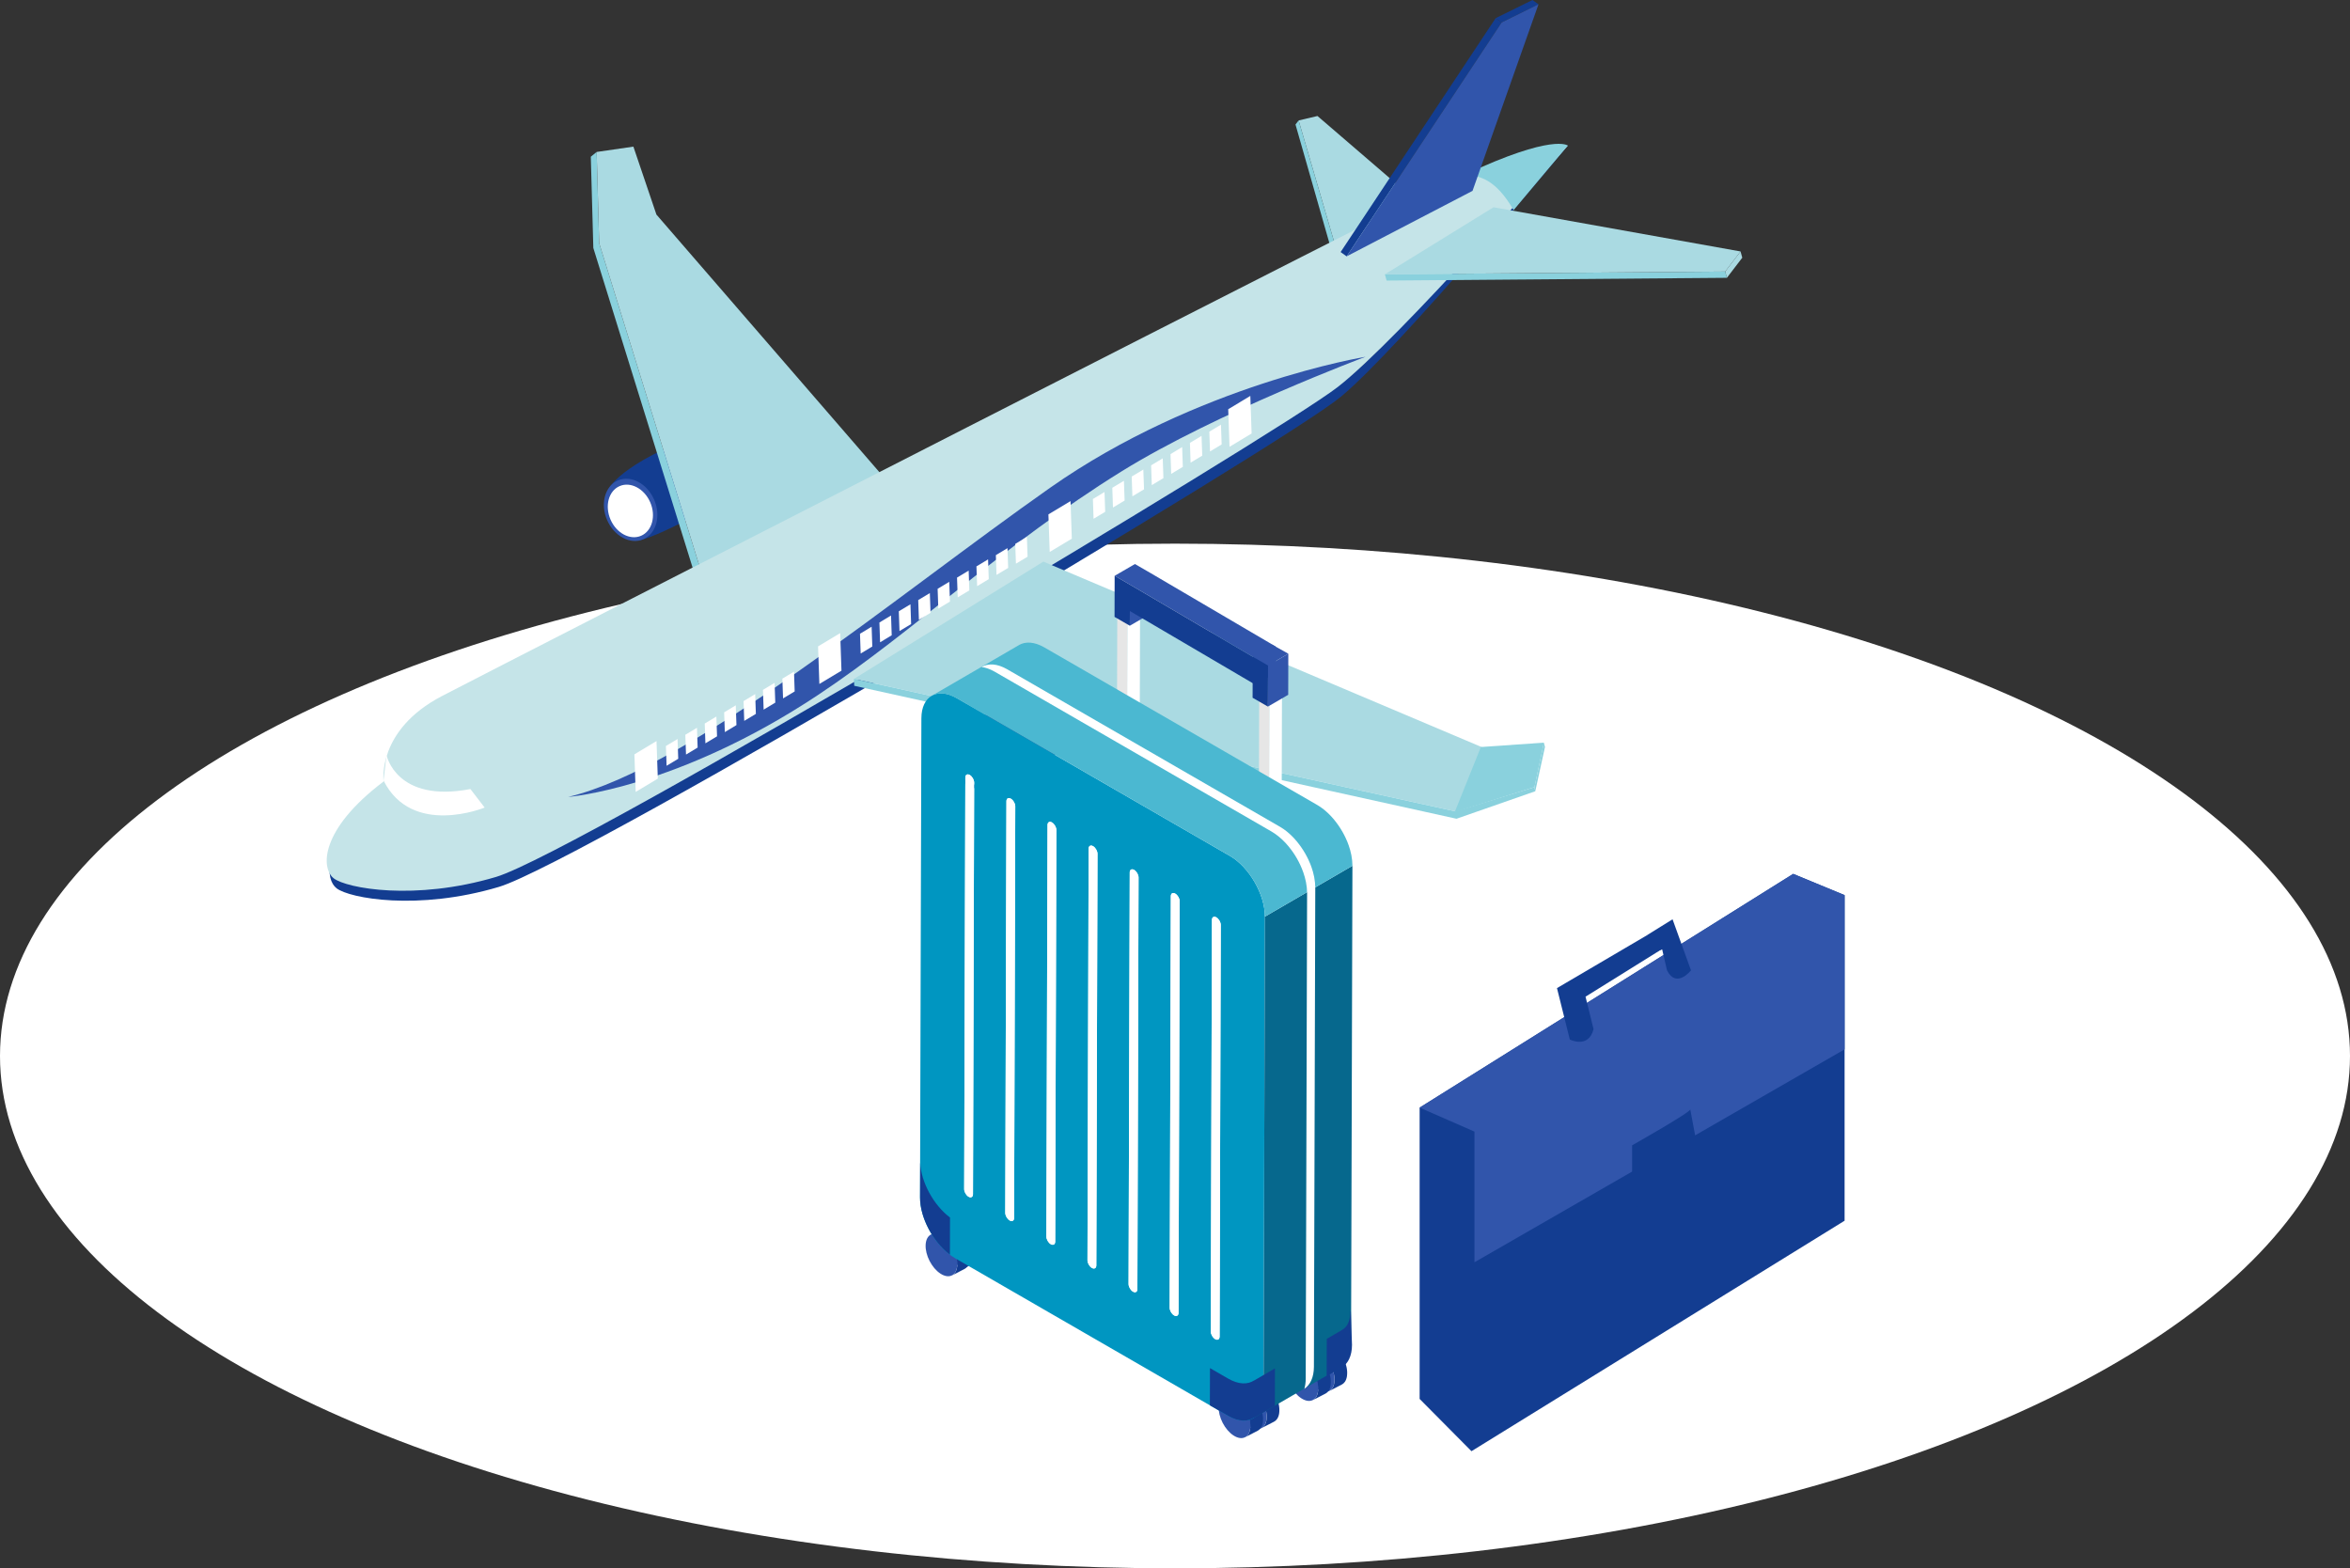 <?xml version="1.0" encoding="UTF-8"?> <svg xmlns="http://www.w3.org/2000/svg" id="_レイヤー_2" viewBox="0 0 1500 1001"><rect x="0" y="0" width="1500" height="1001" fill="#333333" stroke="none"/><defs><style>.cls-1{fill:#634518;}.cls-1,.cls-2,.cls-3,.cls-4,.cls-5,.cls-6,.cls-7,.cls-8,.cls-9,.cls-10,.cls-11,.cls-12,.cls-13{stroke-width:0px;}.cls-2{fill:#e6e6e6;}.cls-14{isolation:isolate;}.cls-3{fill:#aadae2;}.cls-4{fill:none;}.cls-5{fill:#4bb8d1;}.cls-6{fill:#fff;}.cls-7{fill:#c5e4e8;}.cls-8{fill:#8ad1dd;}.cls-9{fill:#06688d;}.cls-10{fill:#3155ab;}.cls-11{fill:#d1d1d1;}.cls-12{fill:#0096c1;}.cls-13{fill:#133d91;}</style></defs><g id="_レイヤー_2-2"><rect class="cls-4" width="1500" height="1001"></rect><ellipse class="cls-6" cx="750" cy="674" rx="750" ry="327"></ellipse><path class="cls-13" d="m388.45,312.22s6.8-16.32,59.52-35.41l45.45,23.64s-69.33,42.65-86.48,44.5l-18.5-32.73Z"></path><ellipse class="cls-10" cx="402.52" cy="325.44" rx="16.36" ry="20.45" transform="translate(-96.14 186.61) rotate(-23.4)"></ellipse><ellipse class="cls-6" cx="402.36" cy="326.12" rx="13.82" ry="17.27" transform="translate(-96.42 186.61) rotate(-23.4)"></ellipse><g class="cls-14"><polygon class="cls-8" points="382.45 155.23 380.84 96.99 377.11 100.03 378.72 158.27 443.82 367.88 447.56 364.83 382.45 155.23"></polygon><polygon class="cls-1" points="562.36 302.57 558.63 305.62 443.82 367.88 447.56 364.83 562.36 302.57"></polygon><polygon class="cls-3" points="404.29 93.59 418.99 136.95 562.36 302.57 447.56 364.83 382.45 155.23 380.84 96.99 404.29 93.59"></polygon></g><polygon class="cls-3" points="909.86 133.31 840.94 74.04 828.9 76.88 853.38 160.51 909.86 133.31"></polygon><polygon class="cls-8" points="828.9 76.88 826.91 79.47 850.54 162.14 853.38 160.51 828.9 76.88"></polygon><path class="cls-13" d="m856.64,244.26c-42.31,32.55-485.43,297.26-537.25,312.71-51.82,15.45-95.45,7.27-103.63.91-2.3-1.79-4.02-5-4.41-9.39-2.38,9.11-.17,15.63,3.5,18.48,8.18,6.36,51.82,14.54,103.63-.91,51.82-15.45,499.56-281.63,537.25-312.71,37.69-31.09,144.99-160.45,144.99-160.45l-10.91,2.73s-90.87,116.08-133.18,148.63Z"></path><path class="cls-7" d="m244.84,498.8s-4.55-32.73,37.27-54.54c41.82-21.82,633.57-324.26,653.12-332.89,19.54-8.64,65.49-18.46,65.49-18.46,0,0-107.23,123.35-146.81,154.08-39.58,30.73-485.43,297.26-537.25,312.71-51.82,15.45-95.45,7.27-103.63.91-8.18-6.36-9.09-30.91,31.82-61.82Z"></path><path class="cls-8" d="m966.14,134.09l34.58-41.18s-9.13-7.9-65.49,18.46c8.73,1.04,18.95,2.13,30.91,22.73Z"></path><g class="cls-14"><polygon class="cls-3" points="1110.99 160.49 1112.09 164.48 1102.27 177.32 1101.17 173.32 1110.99 160.49"></polygon><polygon class="cls-8" points="1101.17 173.32 1102.27 177.32 885.07 179.08 883.97 175.08 1101.17 173.32"></polygon><polygon class="cls-3" points="953.33 132.28 1110.99 160.49 1101.17 173.32 883.97 175.08 953.33 132.28"></polygon></g><g class="cls-14"><polygon class="cls-13" points="958.52 14.33 954.68 11.58 978.18 0 982.01 2.75 958.52 14.33"></polygon><polygon class="cls-13" points="859.55 163.63 855.72 160.88 954.68 11.58 958.52 14.33 859.55 163.63"></polygon><polygon class="cls-10" points="958.52 14.33 982.01 2.75 939.91 121.82 859.55 163.63 958.52 14.33"></polygon></g><path class="cls-13" d="m608.45,470.4s6.8-16.32,59.52-35.41l45.45,23.64s-69.33,42.65-86.48,44.5l-18.5-32.73Z"></path><ellipse class="cls-10" cx="622.52" cy="483.62" rx="16.36" ry="20.45" transform="translate(-140.86 286.99) rotate(-23.4)"></ellipse><path class="cls-6" d="m635.03,478.81c3.79,8.75,1.18,18.31-5.82,21.34-7,3.03-15.75-1.61-19.54-10.36-3.79-8.75-1.18-18.31,5.82-21.34,7-3.03,15.75,1.61,19.54,10.36Z"></path><polygon class="cls-3" points="665.98 358.46 946.63 477.2 932.85 518.73 545.06 433.33 665.98 358.46"></polygon><polygon class="cls-8" points="985.48 474 979.44 502.4 928.55 518.34 945.23 476.8 985.48 474"></polygon><polygon class="cls-8" points="986.14 476.8 985.48 474 979.44 502.4 979.96 505.03 986.14 476.8"></polygon><polygon class="cls-8" points="545.06 433.33 545.25 437.71 929.68 522.58 979.96 505.03 979.44 502.4 929.02 517.89 545.06 433.33"></polygon><path class="cls-6" d="m246.72,482.02s6.26,30.69,53.54,21.6l9.09,11.82s-46.36,19.09-64.54-17.27l1.92-16.15Z"></path><path class="cls-10" d="m871.6,227.72s-107.4,17.63-201.39,83.65c-98.91,69.47-229.14,178.66-307.57,197.3,0,0,69.79-5.48,159.67-65.2,61.65-40.97,118.5-96.12,193.65-142.65,60.58-37.51,155.63-73.09,155.63-73.09Z"></path><polygon class="cls-6" points="419.88 496.97 405.76 505.45 404.94 481.48 419.05 472.99 419.88 496.97"></polygon><polygon class="cls-6" points="537.11 428.06 523 436.55 522.17 412.57 536.28 404.09 537.11 428.06"></polygon><polygon class="cls-6" points="798.91 276.68 784.8 285.17 783.97 261.19 798.08 252.7 798.91 276.68"></polygon><polygon class="cls-6" points="684.14 343.81 670.03 352.3 669.2 328.32 683.31 319.84 684.14 343.81"></polygon><polygon class="cls-6" points="432.92 484.3 425.49 488.77 425.05 476.15 432.48 471.68 432.92 484.3"></polygon><polygon class="cls-6" points="445.3 477.14 437.88 481.6 437.44 468.98 444.87 464.52 445.3 477.14"></polygon><polygon class="cls-6" points="457.69 469.97 450.26 474.44 449.83 461.82 457.26 457.35 457.69 469.97"></polygon><polygon class="cls-6" points="470.08 462.8 462.65 467.27 462.22 454.65 469.64 450.18 470.08 462.8"></polygon><polygon class="cls-6" points="482.47 455.64 475.04 460.11 474.61 447.49 482.03 443.02 482.47 455.64"></polygon><polygon class="cls-6" points="494.86 448.47 487.43 452.94 486.99 440.32 494.42 435.85 494.86 448.47"></polygon><polygon class="cls-6" points="507.24 441.31 499.82 445.77 499.38 433.15 506.81 428.69 507.24 441.31"></polygon><polygon class="cls-6" points="556.79 412.64 549.37 417.11 548.93 404.49 556.36 400.02 556.79 412.64"></polygon><polygon class="cls-6" points="569.18 405.48 561.76 409.95 561.32 397.33 568.75 392.86 569.18 405.48"></polygon><polygon class="cls-6" points="581.57 398.31 574.14 402.78 573.71 390.16 581.14 385.69 581.57 398.31"></polygon><polygon class="cls-6" points="593.96 391.15 586.53 395.61 586.1 382.99 593.52 378.53 593.96 391.15"></polygon><polygon class="cls-6" points="606.35 383.98 598.92 388.45 598.48 375.83 605.91 371.36 606.35 383.98"></polygon><polygon class="cls-6" points="618.73 376.81 611.31 381.28 610.87 368.66 618.3 364.19 618.73 376.81"></polygon><polygon class="cls-6" points="631.12 369.65 623.7 374.12 623.26 361.5 630.69 357.03 631.12 369.65"></polygon><polygon class="cls-6" points="643.51 362.48 636.08 366.95 635.65 354.33 643.07 349.86 643.51 362.48"></polygon><polygon class="cls-6" points="655.9 355.32 648.47 359.78 648.04 347.16 655.46 342.7 655.9 355.32"></polygon><polygon class="cls-6" points="705.45 326.65 698.02 331.12 697.59 318.5 705.01 314.03 705.45 326.65"></polygon><polygon class="cls-6" points="717.84 319.49 710.41 323.95 709.98 311.33 717.4 306.87 717.84 319.49"></polygon><polygon class="cls-6" points="730.23 312.32 722.8 316.79 722.36 304.17 729.79 299.7 730.23 312.32"></polygon><polygon class="cls-6" points="742.61 305.16 735.19 309.62 734.75 297 742.18 292.54 742.61 305.16"></polygon><polygon class="cls-6" points="755 297.99 747.57 302.46 747.14 289.84 754.57 285.37 755 297.99"></polygon><polygon class="cls-6" points="767.39 290.82 759.96 295.29 759.53 282.67 766.95 278.2 767.39 290.82"></polygon><polygon class="cls-6" points="779.78 283.66 772.35 288.13 771.91 275.51 779.34 271.04 779.78 283.66"></polygon><g class="cls-14"><polygon class="cls-11" points="713.16 392.27 721.26 387.56 726.62 390.66 718.53 395.37 713.16 392.27"></polygon><polygon class="cls-6" points="719.6 395.98 719.43 454.95 719.34 487.72 727.43 483.02 727.53 450.25 727.69 391.28 719.6 395.98"></polygon><polygon class="cls-11" points="718.53 395.37 726.62 390.66 727.69 391.28 719.6 395.98 718.53 395.37"></polygon><polygon class="cls-2" points="719.6 395.98 719.43 454.95 719.34 487.72 712.9 484 713.16 392.27 718.53 395.37 719.6 395.98"></polygon></g><g class="cls-14"><polygon class="cls-10" points="721.2 390.01 734.14 382.49 734.12 391.85 721.17 399.38 721.2 390.01"></polygon><polygon class="cls-10" points="801.32 420.17 814.27 412.65 814.22 429.5 801.27 437.02 801.32 420.17"></polygon><polygon class="cls-10" points="734.19 365.64 732.56 364.7 724.43 360 711.48 367.52 719.62 372.22 721.24 373.16 801.32 420.17 814.27 412.65 734.19 365.64"></polygon><polygon class="cls-13" points="801.32 420.17 801.27 437.02 721.2 390.01 721.17 399.38 711.41 393.74 711.48 367.52 719.62 372.22 721.24 373.16 801.32 420.17"></polygon></g><g class="cls-14"><polygon class="cls-11" points="803.74 444.48 811.83 439.78 817.21 442.89 809.12 447.59 803.74 444.48"></polygon><polygon class="cls-6" points="810.19 448.21 810.02 507.18 809.93 539.94 818.02 535.24 818.12 502.47 818.28 443.51 810.19 448.21"></polygon><polygon class="cls-11" points="809.12 447.59 817.21 442.89 818.28 443.51 810.19 448.21 809.12 447.59"></polygon><polygon class="cls-2" points="810.19 448.21 810.02 507.18 809.93 539.94 803.48 536.22 803.74 444.48 809.12 447.59 810.19 448.21"></polygon></g><g class="cls-14"><polygon class="cls-10" points="809.39 424.78 809.34 441.63 809.31 450.99 822.26 443.47 822.29 434.1 822.33 417.25 809.39 424.78"></polygon><polygon class="cls-10" points="820.71 416.31 812.13 411.56 799.61 419.13 807.76 423.84 809.39 424.78 822.33 417.25 820.71 416.31"></polygon><polygon class="cls-13" points="809.39 424.78 809.34 441.63 809.31 450.99 799.53 445.35 799.61 419.13 807.76 423.84 809.39 424.78"></polygon></g><path class="cls-13" d="m859.89,876.63c0-.17,0-.34,0-.5,0-.08,0-.15,0-.23,0-.03,0-.06,0-.1,0-.06,0-.12,0-.18,0-.17-.02-.34-.03-.51-.01-.17-.03-.35-.05-.53,0,0,0,0,0-.01,0,0,0,0,0-.01-.02-.17-.04-.34-.06-.5-.03-.18-.05-.37-.08-.55-.01-.06-.02-.13-.03-.19,0-.04-.01-.07-.02-.11-.02-.08-.03-.16-.05-.25-.04-.19-.08-.37-.12-.56-.03-.13-.06-.27-.1-.4,0-.03-.01-.05-.02-.08,0-.03-.01-.05-.02-.08-.05-.18-.09-.36-.15-.55-.05-.18-.1-.36-.16-.54,0-.03-.02-.06-.03-.1,0-.03-.02-.05-.02-.08-.04-.12-.07-.23-.11-.35-.06-.17-.12-.34-.18-.51-.04-.12-.09-.24-.13-.36,0-.02-.02-.05-.03-.07,0-.03-.02-.05-.03-.08-.07-.17-.13-.34-.2-.51-.08-.19-.16-.37-.24-.56-.01-.03-.03-.06-.04-.08-.02-.03-.03-.07-.05-.1-.07-.15-.13-.3-.21-.45-.09-.18-.18-.36-.27-.54-.05-.09-.09-.19-.14-.28-.02-.04-.04-.08-.06-.11-.08-.16-.17-.31-.26-.46-.13-.23-.26-.47-.39-.7-.02-.04-.04-.08-.06-.11-.19-.31-.38-.62-.58-.92,0-.01-.02-.02-.02-.04,0,0,0,0,0,0-.14-.21-.28-.42-.43-.62-.12-.17-.24-.33-.36-.49,0,0,0,0-.01-.01,0,0,0,0,0,0-.12-.16-.25-.33-.38-.49-.13-.16-.25-.31-.38-.47-.02-.03-.04-.05-.06-.07-.02-.03-.04-.05-.06-.07-.09-.11-.18-.21-.27-.32-.14-.15-.28-.31-.42-.45-.04-.05-.09-.09-.13-.13-.03-.03-.07-.07-.1-.1-.07-.07-.14-.14-.21-.21-.15-.14-.29-.29-.44-.42-.06-.06-.13-.12-.2-.18-.03-.03-.07-.06-.1-.09-.05-.04-.1-.09-.15-.13-.14-.13-.29-.25-.44-.37-.11-.09-.22-.17-.32-.26-.02-.01-.04-.03-.06-.04-.02-.01-.04-.03-.06-.04-.14-.11-.28-.21-.43-.31-.14-.1-.28-.2-.43-.29-.03-.02-.07-.04-.1-.06-.11-.07-.21-.14-.32-.2-.14-.08-.28-.17-.42-.24-.09-.05-.18-.1-.27-.14-.02-.01-.04-.02-.06-.03-.03-.01-.05-.03-.08-.04-.14-.07-.27-.14-.41-.2-.14-.06-.28-.12-.41-.18-.02,0-.05-.02-.07-.03-.02,0-.04-.01-.06-.02-.09-.04-.19-.07-.28-.11-.14-.05-.28-.1-.42-.14-.07-.02-.13-.04-.2-.05-.03,0-.06-.02-.09-.02-.04-.01-.09-.03-.13-.04-.15-.04-.3-.07-.45-.1-.09-.02-.18-.03-.27-.04-.03,0-.06-.01-.09-.01s-.06-.01-.09-.01c-.16-.02-.33-.03-.49-.04-.07,0-.14,0-.21,0-.05,0-.11,0-.16,0-.06,0-.11,0-.17,0-.2,0-.41.03-.6.06,0,0,0,0-.01,0-.04,0-.08.02-.12.03-.21.04-.41.08-.61.14-.02,0-.03.01-.05.02-.28.09-.55.19-.81.33,0,0,0,0,0,0l-8.09,4.18c.26-.13.53-.24.81-.33.21-.07.43-.12.65-.15.04,0,.08-.02.12-.03.25-.04.52-.06.78-.06.05,0,.11,0,.16,0,.26,0,.52.02.79.05.03,0,.06,0,.1.01.28.04.56.1.85.17.03,0,.06.02.09.02.3.08.6.18.9.3.02,0,.04.02.06.02.32.13.64.28.97.44.02.01.04.02.06.03.33.17.67.37,1,.59.34.22.68.46,1.01.71.02.01.04.03.06.04.31.24.61.49.91.76.03.03.07.06.1.09.29.26.57.53.85.82.03.03.06.07.1.1.28.29.55.59.82.91.02.03.04.05.06.07.28.34.56.68.83,1.04h.01c.27.38.54.75.79,1.13,0,.01.02.03.02.04.22.34.44.69.65,1.04.14.23.26.47.39.7.1.19.21.38.31.57.05.09.09.19.14.29.16.33.33.66.48.99.02.03.03.07.05.1.18.41.35.82.51,1.23,0,.02.02.05.03.07.15.41.29.81.42,1.22,0,.03.02.05.02.08.13.42.25.84.35,1.26,0,.03.01.05.02.08.1.4.19.81.26,1.21,0,.04.01.07.02.11.07.42.14.83.18,1.24,0,0,0,0,0,.01.05.41.07.83.09,1.23,0,.03,0,.06,0,.1.01.41,0,.81-.01,1.21-.02.39-.06.77-.11,1.14,0,.03,0,.06-.01.1-.05.33-.11.65-.19.96-.01.04-.02.08-.03.12-.08.3-.17.58-.27.85-.02.05-.04.1-.06.15-.1.26-.21.5-.33.73-.01.02-.02.05-.04.08-.14.26-.29.5-.45.73-.23.32-.49.6-.76.85-.07.06-.13.12-.2.18-.29.24-.58.46-.91.62l8.09-4.18c.32-.17.62-.38.91-.62.07-.06.14-.12.2-.18.27-.25.53-.53.76-.85,0,0,0,0,.01-.01.15-.22.3-.45.43-.69,0,0,0-.02.01-.03.01-.02.02-.05.04-.08.08-.15.16-.31.23-.48.04-.08.07-.17.1-.25.02-.05.04-.1.06-.15.02-.05.04-.09.05-.14.06-.17.11-.34.16-.52.02-.06.03-.13.05-.19.01-.04.02-.08.03-.12.02-.06.03-.12.05-.19.04-.16.07-.32.1-.49.02-.09.03-.19.04-.28,0-.03,0-.06.01-.1,0-.04.01-.08.02-.12.02-.16.04-.32.05-.49.02-.16.03-.33.04-.5,0,0,0-.02,0-.03,0-.16.01-.31.02-.47Z"></path><path class="cls-10" d="m842.32,862.85c5.57,3.59,9.81,11.84,9.47,18.44-.34,6.59-5.13,9.02-10.7,5.42-5.58-3.6-9.82-11.85-9.48-18.43.34-6.6,5.13-9.03,10.71-5.43Z"></path><path class="cls-13" d="m849.46,882.42c0-.17,0-.34,0-.5,0-.08,0-.15,0-.23,0-.03,0-.06,0-.1,0-.06,0-.12,0-.18,0-.17-.02-.34-.03-.51-.01-.17-.03-.35-.05-.53,0,0,0,0,0-.01,0,0,0,0,0-.01-.02-.17-.04-.34-.06-.5-.03-.18-.05-.36-.08-.55-.01-.06-.02-.13-.03-.19,0-.04-.01-.07-.02-.11-.01-.08-.03-.16-.05-.25-.04-.19-.08-.37-.12-.56-.03-.13-.06-.27-.1-.4,0-.03-.01-.05-.02-.08,0-.03-.01-.05-.02-.08-.05-.18-.09-.36-.15-.55-.05-.18-.1-.36-.16-.54,0-.03-.02-.06-.03-.1,0-.03-.02-.05-.02-.08-.04-.12-.07-.23-.11-.35-.06-.17-.12-.34-.18-.51-.04-.12-.09-.24-.13-.36,0-.02-.02-.05-.03-.07,0-.03-.02-.05-.03-.08-.07-.17-.13-.34-.2-.51-.08-.19-.16-.37-.24-.56-.01-.03-.03-.06-.04-.08-.02-.03-.03-.07-.05-.1-.07-.15-.13-.3-.21-.45-.09-.18-.18-.36-.27-.54-.05-.09-.09-.19-.14-.28-.02-.04-.04-.08-.06-.11-.08-.16-.17-.31-.26-.46-.13-.23-.26-.47-.39-.7-.02-.04-.04-.08-.06-.11-.19-.31-.38-.62-.58-.92,0-.01-.02-.02-.02-.04,0,0,0,0,0,0-.14-.21-.28-.42-.43-.62-.12-.17-.24-.33-.36-.49,0,0,0,0-.01-.01,0,0,0,0,0,0-.12-.16-.25-.33-.38-.49-.13-.16-.25-.31-.38-.47-.02-.03-.04-.05-.06-.07-.02-.03-.04-.05-.06-.07-.09-.11-.18-.21-.27-.32-.14-.15-.28-.31-.42-.45-.04-.05-.09-.09-.13-.13-.03-.03-.07-.07-.1-.1-.07-.07-.14-.14-.21-.21-.15-.14-.29-.29-.44-.42-.06-.06-.13-.12-.2-.18-.03-.03-.07-.06-.1-.09-.05-.04-.1-.09-.15-.13-.14-.13-.29-.25-.44-.37-.11-.09-.22-.17-.32-.26-.02-.01-.04-.03-.06-.04-.02-.01-.04-.03-.06-.04-.14-.11-.28-.21-.43-.31-.14-.1-.28-.2-.43-.29-.03-.02-.07-.04-.1-.06-.11-.07-.21-.14-.32-.2-.14-.08-.28-.17-.42-.24-.09-.05-.18-.1-.27-.14-.02-.01-.04-.02-.06-.03-.03-.01-.05-.03-.08-.04-.14-.07-.27-.14-.41-.2-.14-.06-.28-.12-.41-.18-.02,0-.05-.02-.07-.03-.02,0-.04-.01-.06-.02-.09-.04-.19-.07-.28-.11-.14-.05-.28-.1-.42-.14-.07-.02-.13-.04-.2-.05-.03,0-.06-.02-.09-.02-.04-.01-.09-.03-.13-.04-.15-.04-.3-.07-.45-.1-.09-.02-.18-.03-.27-.04-.03,0-.06-.01-.09-.01-.03,0-.06-.01-.09-.01-.16-.02-.33-.03-.49-.04-.07,0-.14,0-.21,0-.05,0-.11,0-.16,0-.06,0-.11,0-.17,0-.2,0-.41.03-.6.06,0,0,0,0-.01,0-.04,0-.08.02-.12.03-.21.04-.41.08-.61.14-.02,0-.03.01-.05.02-.28.09-.55.19-.81.33,0,0,0,0,0,0l-8.09,4.18c.26-.13.53-.24.81-.33.21-.07.43-.11.65-.15.04,0,.08-.02.12-.03.25-.04.52-.06.78-.06.05,0,.11,0,.16,0,.26,0,.52.02.79.05.03,0,.06.01.1.01.28.04.56.1.85.17.03,0,.06.02.09.03.3.08.6.18.9.3.02,0,.04.02.06.02.32.13.64.28.97.44.02.01.04.02.06.03.33.17.67.37,1,.59.34.22.68.46,1.01.71.02.01.04.03.06.04.31.24.61.49.91.76.03.03.07.06.1.09.29.26.57.53.85.81.03.03.06.07.1.1.28.29.55.59.82.91.02.03.04.05.06.07.28.34.56.68.83,1.04h.01c.27.38.54.75.79,1.13,0,.01.02.03.02.04.22.34.44.69.65,1.04.14.23.26.47.39.7.1.19.21.38.31.57.05.09.09.19.14.29.16.33.33.66.48.99.02.03.03.07.05.1.18.41.35.82.51,1.23,0,.02.02.05.03.07.15.41.29.81.42,1.22,0,.03.02.05.02.08.13.42.25.84.35,1.26,0,.03.01.05.02.08.1.4.19.81.26,1.21,0,.04.01.07.02.11.07.42.14.83.18,1.24,0,0,0,0,0,.01.05.41.07.83.09,1.23,0,.03,0,.06,0,.1.01.41,0,.81-.01,1.21-.02.39-.06.77-.11,1.14,0,.03,0,.06-.01.1-.05.33-.11.65-.19.96-.01.04-.02.08-.03.12-.08.3-.17.58-.27.85-.02.05-.04.1-.06.15-.1.26-.21.5-.33.73-.01.02-.02.05-.04.08-.14.26-.29.5-.45.73-.23.32-.49.6-.76.85-.07.06-.13.12-.2.18-.29.24-.58.46-.91.62l8.09-4.18c.32-.17.62-.38.91-.62.07-.06.14-.12.2-.18.27-.25.53-.53.76-.85,0,0,0,0,.01-.01.15-.22.3-.45.43-.69,0,0,0-.02.01-.03.01-.02.02-.05.04-.08.08-.15.16-.31.23-.48.04-.08.07-.17.1-.25.02-.05.04-.1.06-.15.02-.05.04-.09.05-.13.06-.17.11-.34.16-.52.02-.06.03-.13.05-.19.01-.04.02-.08.03-.12.02-.06.03-.12.05-.19.04-.16.07-.32.1-.49.02-.09.03-.19.04-.28,0-.03.01-.06.01-.1,0-.04.01-.08.02-.12.02-.16.04-.32.05-.49.01-.16.03-.33.04-.5,0-.01,0-.02,0-.03,0-.16.01-.31.02-.47Z"></path><path class="cls-10" d="m831.89,868.63c5.57,3.59,9.81,11.84,9.47,18.44-.34,6.59-5.13,9.02-10.7,5.43-5.58-3.6-9.82-11.85-9.48-18.43.34-6.6,5.13-9.03,10.71-5.43Z"></path><path class="cls-13" d="m816.61,900.36c0-.17,0-.34,0-.5,0-.08,0-.15,0-.23,0-.03,0-.06,0-.1,0-.06,0-.12,0-.18,0-.17-.02-.34-.03-.51-.01-.17-.03-.35-.05-.53,0,0,0,0,0-.01,0,0,0,0,0-.01-.02-.17-.04-.34-.06-.5-.03-.18-.05-.36-.08-.55-.01-.06-.02-.13-.03-.19,0-.04-.01-.07-.02-.11-.02-.08-.03-.16-.04-.25-.04-.19-.08-.37-.12-.56-.03-.13-.06-.27-.1-.4,0-.03-.01-.05-.02-.08,0-.03-.01-.05-.02-.08-.05-.18-.09-.36-.15-.55-.05-.18-.1-.36-.16-.54,0-.03-.02-.06-.03-.1,0-.03-.02-.05-.02-.08-.04-.12-.07-.23-.11-.35-.06-.17-.12-.34-.18-.51-.04-.12-.09-.24-.13-.36,0-.02-.02-.05-.03-.07,0-.03-.02-.05-.03-.08-.07-.17-.13-.34-.2-.51-.08-.19-.16-.37-.24-.56-.01-.03-.03-.06-.04-.08-.02-.03-.03-.07-.05-.1-.07-.15-.13-.3-.21-.45-.09-.18-.18-.36-.27-.54-.05-.09-.09-.19-.14-.28-.02-.04-.04-.08-.06-.11-.08-.16-.17-.31-.26-.46-.13-.23-.26-.47-.39-.7-.02-.04-.04-.08-.06-.11-.19-.31-.38-.62-.58-.92,0-.01-.02-.02-.02-.04,0,0,0,0,0,0-.14-.21-.28-.42-.43-.62-.12-.17-.24-.33-.36-.49,0,0,0,0-.01-.01,0,0,0,0,0,0-.12-.16-.25-.33-.38-.49-.13-.16-.25-.31-.38-.47-.02-.03-.04-.05-.06-.07-.02-.03-.04-.05-.06-.07-.09-.11-.18-.21-.27-.32-.14-.15-.28-.31-.42-.45-.04-.05-.09-.09-.13-.13-.03-.03-.07-.07-.1-.1-.07-.07-.14-.14-.21-.21-.15-.14-.29-.29-.44-.43-.06-.06-.13-.12-.2-.18-.03-.03-.07-.06-.1-.09-.05-.04-.1-.09-.15-.13-.14-.13-.29-.25-.44-.37-.11-.09-.22-.17-.32-.26-.02-.01-.04-.03-.06-.04-.02-.01-.04-.03-.06-.04-.14-.11-.28-.21-.43-.31-.14-.1-.28-.2-.43-.29-.03-.02-.07-.04-.1-.06-.11-.07-.21-.14-.32-.2-.14-.08-.28-.16-.42-.24-.09-.05-.18-.1-.27-.14-.02-.01-.04-.02-.06-.03-.03-.01-.05-.03-.08-.04-.14-.07-.27-.14-.41-.2-.14-.06-.28-.12-.41-.18-.02,0-.05-.02-.07-.03-.02,0-.04-.01-.06-.02-.09-.04-.19-.07-.28-.11-.14-.05-.28-.1-.42-.14-.07-.02-.13-.04-.2-.05-.03,0-.06-.02-.09-.02-.04-.01-.09-.03-.13-.04-.15-.04-.3-.07-.45-.1-.09-.02-.18-.03-.27-.04-.03,0-.06-.01-.09-.01-.03,0-.06-.01-.09-.01-.16-.02-.33-.03-.49-.04-.07,0-.14,0-.21,0-.05,0-.11,0-.16,0-.06,0-.11,0-.17,0-.2,0-.41.03-.6.06,0,0,0,0-.01,0-.04,0-.08.02-.12.03-.21.04-.41.08-.61.14-.02,0-.03.01-.05.02-.28.09-.55.19-.81.33,0,0,0,0,0,0l-8.09,4.18c.26-.13.53-.24.81-.33.21-.07.43-.11.65-.15.04,0,.08-.02.12-.03.25-.04.52-.06.78-.06.05,0,.11,0,.16,0,.26,0,.52.02.79.05.03,0,.06.01.1.01.28.04.56.1.85.17.03,0,.06.02.09.02.3.08.6.18.9.3.02,0,.04.02.06.02.32.13.64.28.97.44.02.01.04.02.06.03.33.17.67.37,1,.59.34.22.68.46,1.01.71.02.01.04.03.06.04.31.24.61.49.91.76.03.03.07.06.1.09.29.26.57.53.85.81.03.03.06.07.1.1.28.29.55.59.82.91.02.03.04.05.06.07.28.34.56.68.83,1.04,0,0,0,0,.01.01.27.36.54.74.79,1.12,0,.01.02.03.02.04.22.34.44.69.65,1.04.14.23.26.47.39.7.1.19.21.38.31.57.05.09.09.19.14.29.16.33.33.66.48.99.02.03.03.07.05.1.18.41.35.82.51,1.23,0,.02.02.05.03.07.15.41.29.81.42,1.22,0,.03.02.05.02.08.13.42.25.84.35,1.26,0,.03.01.05.02.08.1.4.19.81.26,1.21,0,.04.01.07.02.11.07.42.14.83.18,1.24,0,0,0,0,0,.01.05.41.07.83.09,1.23,0,.03,0,.06,0,.1.01.41,0,.81-.01,1.21-.02.39-.06.77-.11,1.14,0,.03,0,.06-.01.1-.05.33-.11.65-.19.96-.01.04-.02.08-.03.12-.08.3-.17.58-.27.85-.02.05-.04.1-.06.15-.1.26-.21.5-.33.73-.01.02-.02.05-.04.08-.14.26-.29.5-.45.73-.23.32-.49.6-.76.85-.07.06-.13.12-.2.18-.29.24-.58.46-.91.62l8.09-4.18c.32-.17.62-.38.91-.62.07-.06.14-.12.2-.18.27-.25.53-.53.76-.85,0,0,0,0,.01-.01.15-.22.3-.45.43-.69,0,0,0-.02.01-.03.01-.02.02-.05.04-.08.08-.15.16-.31.23-.48.04-.08.07-.17.1-.25.02-.05.04-.1.06-.15.02-.05.04-.09.05-.13.06-.17.11-.34.16-.52.02-.06.03-.13.05-.19.01-.04.02-.08.03-.12.02-.06.03-.12.05-.19.04-.16.07-.32.1-.49.02-.09.03-.19.04-.28,0-.03.01-.06.01-.1,0-.04.01-.08.02-.12.02-.16.04-.32.05-.49.02-.16.03-.33.04-.5,0-.01,0-.02,0-.03,0-.16.01-.31.02-.47Z"></path><path class="cls-10" d="m799.04,886.58c5.57,3.59,9.81,11.84,9.47,18.44-.34,6.59-5.13,9.02-10.7,5.43-5.58-3.6-9.82-11.85-9.48-18.43.34-6.6,5.13-9.03,10.71-5.43Z"></path><path class="cls-13" d="m806.18,906.15c0-.17,0-.34,0-.5,0-.08,0-.15,0-.23,0-.03,0-.06,0-.1,0-.06,0-.12,0-.18,0-.17-.02-.34-.03-.51-.01-.17-.03-.35-.05-.53,0,0,0,0,0-.01,0,0,0,0,0-.01-.02-.17-.04-.34-.06-.5-.03-.18-.05-.36-.08-.55-.01-.06-.02-.13-.03-.19,0-.04-.01-.07-.02-.11-.02-.08-.03-.16-.05-.25-.04-.19-.08-.37-.12-.56-.03-.13-.06-.27-.1-.4,0-.03-.01-.05-.02-.08,0-.03-.01-.05-.02-.08-.05-.18-.09-.36-.15-.55-.05-.18-.1-.36-.16-.54,0-.03-.02-.06-.03-.1,0-.03-.02-.05-.02-.08-.04-.12-.07-.23-.11-.35-.06-.17-.12-.34-.18-.51-.04-.12-.09-.24-.13-.36,0-.02-.02-.05-.03-.07,0-.03-.02-.05-.03-.08-.07-.17-.13-.34-.2-.51-.08-.19-.16-.37-.24-.56-.01-.03-.03-.06-.04-.08-.02-.03-.03-.07-.05-.1-.07-.15-.13-.3-.21-.45-.09-.18-.18-.36-.27-.54-.05-.09-.09-.19-.14-.28-.02-.04-.04-.08-.06-.11-.08-.16-.17-.31-.26-.46-.13-.23-.26-.47-.39-.7-.02-.04-.04-.08-.06-.11-.19-.31-.38-.62-.58-.92,0-.01-.02-.02-.02-.04,0,0,0,0,0,0-.14-.21-.28-.42-.43-.62-.12-.17-.24-.33-.36-.49,0,0,0,0-.01-.01,0,0,0,0,0,0-.12-.16-.25-.33-.38-.49-.13-.16-.25-.31-.38-.47-.02-.03-.04-.05-.06-.07-.02-.03-.04-.05-.06-.07-.09-.11-.18-.21-.27-.32-.14-.15-.28-.31-.42-.45-.04-.05-.09-.09-.13-.13-.03-.03-.07-.07-.1-.1-.07-.07-.14-.14-.21-.21-.15-.14-.29-.29-.44-.43-.06-.06-.13-.12-.2-.18-.03-.03-.07-.06-.1-.09-.05-.04-.1-.09-.15-.13-.14-.13-.29-.25-.44-.37-.11-.09-.22-.17-.32-.26-.02-.01-.04-.03-.06-.04-.02-.01-.04-.03-.06-.04-.14-.11-.28-.21-.43-.31-.14-.1-.28-.2-.43-.29-.03-.02-.07-.04-.1-.06-.11-.07-.21-.14-.32-.2-.14-.08-.28-.16-.42-.24-.09-.05-.18-.1-.27-.14-.02-.01-.04-.02-.06-.03-.03-.01-.05-.03-.08-.04-.14-.07-.27-.14-.41-.2-.14-.06-.28-.12-.41-.18-.02,0-.05-.02-.07-.03-.02,0-.04-.01-.06-.02-.09-.04-.19-.07-.28-.11-.14-.05-.28-.1-.42-.14-.07-.02-.13-.04-.2-.05-.03,0-.06-.02-.09-.02-.04-.01-.09-.03-.13-.04-.15-.04-.3-.07-.45-.1-.09-.02-.18-.03-.27-.04-.03,0-.06-.01-.09-.01-.03,0-.06-.01-.09-.01-.16-.02-.33-.03-.49-.04-.07,0-.14,0-.21,0-.05,0-.11,0-.16,0-.06,0-.11,0-.17,0-.2,0-.41.03-.6.06,0,0,0,0-.01,0-.04,0-.08.02-.12.03-.21.04-.41.08-.61.14-.02,0-.03.01-.05.02-.28.09-.55.19-.81.33,0,0,0,0,0,0l-8.09,4.18c.26-.13.53-.24.81-.33.21-.07.43-.11.65-.15.04,0,.08-.02.12-.03.25-.04.52-.06.78-.06.05,0,.11,0,.16,0,.26,0,.52.02.79.05.03,0,.06.01.1.01.28.04.56.1.85.17.03,0,.06.02.09.02.3.08.6.18.9.3.02,0,.04.02.06.02.32.13.64.28.97.44.02.01.04.02.06.03.33.17.67.37,1,.59.34.22.68.46,1.01.71.02.01.04.03.06.04.31.24.61.49.91.76.03.03.07.06.1.09.29.26.57.53.85.81.03.03.06.07.1.1.28.29.55.59.82.91.02.03.04.05.06.07.28.34.56.68.83,1.04h.01c.27.38.54.75.79,1.13,0,.01.02.03.02.04.22.34.44.69.65,1.04.14.23.26.47.39.7.1.19.21.38.31.57.05.09.09.19.14.29.16.33.33.66.48.99.02.03.03.07.05.1.18.41.35.82.51,1.23,0,.02.02.05.03.07.15.41.29.81.42,1.22,0,.03.02.05.02.08.13.42.25.84.35,1.26,0,.03.01.05.02.08.1.4.19.81.26,1.21,0,.04.01.07.02.11.07.42.14.83.18,1.24,0,0,0,0,0,.01.05.41.07.83.09,1.23,0,.03,0,.06,0,.1.01.41,0,.81-.01,1.21-.02.39-.06.77-.11,1.14,0,.03,0,.06-.01.1-.05.33-.11.65-.19.96-.01.04-.02.08-.03.12-.08.3-.17.58-.27.85-.02.05-.04.1-.06.15-.1.26-.21.5-.33.73-.01.02-.02.05-.04.08-.14.26-.29.5-.45.73-.23.32-.49.6-.76.85-.07.06-.13.12-.2.18-.29.24-.58.46-.91.62l8.09-4.18c.32-.17.62-.38.91-.62.07-.06.14-.12.2-.18.27-.25.53-.53.76-.85,0,0,0,0,.01-.01.15-.22.3-.45.43-.69,0,0,0-.02.01-.03.01-.02.02-.05.04-.08.08-.15.16-.31.23-.48.04-.08.07-.17.1-.25.02-.05.04-.1.06-.15.02-.05.04-.09.05-.14.06-.17.11-.34.16-.52.02-.06.03-.13.05-.19.01-.04.02-.08.03-.12.02-.06.03-.12.05-.19.04-.16.07-.32.1-.49.02-.09.03-.19.04-.28,0-.03,0-.06.01-.1,0-.04.01-.08.02-.12.02-.16.04-.32.05-.49.02-.16.03-.33.04-.5,0,0,0-.02,0-.03,0-.16.01-.31.02-.47Z"></path><path class="cls-10" d="m788.61,892.36c5.57,3.59,9.81,11.84,9.47,18.44-.34,6.59-5.13,9.02-10.7,5.43-5.58-3.6-9.82-11.85-9.48-18.43.34-6.6,5.13-9.03,10.71-5.43Z"></path><path class="cls-13" d="m629.54,797.06c0-.17,0-.34,0-.5,0-.08,0-.15,0-.23,0-.03,0-.06,0-.1,0-.06,0-.12,0-.18,0-.17-.02-.34-.03-.51-.01-.17-.03-.35-.05-.53,0,0,0,0,0-.01,0,0,0,0,0-.01-.02-.17-.04-.34-.06-.5-.03-.18-.05-.36-.08-.55-.01-.06-.02-.13-.03-.19,0-.04-.01-.07-.02-.11-.02-.08-.03-.16-.05-.25-.04-.19-.08-.37-.12-.56-.03-.13-.06-.27-.1-.4,0-.03-.01-.05-.02-.08,0-.03-.01-.05-.02-.08-.05-.18-.09-.36-.15-.55-.05-.18-.1-.36-.16-.54-.01-.03-.02-.06-.03-.1,0-.03-.02-.05-.02-.08-.04-.12-.07-.23-.11-.35-.06-.17-.12-.34-.18-.51-.04-.12-.09-.24-.13-.36,0-.02-.02-.05-.03-.07,0-.03-.02-.05-.03-.08-.07-.17-.13-.34-.2-.51-.08-.19-.16-.37-.24-.56-.01-.03-.03-.06-.04-.08-.02-.03-.03-.07-.05-.1-.07-.15-.14-.3-.21-.45-.09-.18-.18-.36-.27-.54-.05-.09-.09-.19-.14-.28-.02-.04-.04-.08-.06-.11-.08-.16-.17-.31-.26-.46-.13-.23-.26-.47-.39-.7-.02-.04-.04-.08-.06-.11-.19-.31-.38-.62-.58-.92,0-.01-.02-.02-.02-.04,0,0,0,0,0,0-.14-.21-.28-.42-.43-.62-.12-.17-.24-.33-.36-.49,0,0,0,0-.01-.01,0,0,0,0,0,0-.12-.16-.25-.33-.38-.49-.13-.16-.25-.31-.38-.47-.02-.03-.04-.05-.06-.07-.02-.03-.04-.05-.06-.07-.09-.11-.18-.21-.27-.32-.14-.15-.28-.31-.42-.45-.04-.05-.09-.09-.13-.13-.03-.03-.07-.07-.1-.1-.07-.07-.14-.14-.21-.21-.15-.14-.29-.29-.44-.42-.06-.06-.13-.12-.2-.18-.03-.03-.07-.06-.1-.09-.05-.04-.1-.09-.15-.13-.14-.13-.29-.25-.44-.37-.11-.09-.22-.17-.32-.26-.02-.01-.04-.03-.06-.04-.02-.01-.04-.03-.06-.04-.14-.11-.28-.21-.43-.31-.14-.1-.28-.2-.43-.29-.03-.02-.07-.04-.1-.06-.11-.07-.21-.14-.32-.2-.14-.08-.28-.16-.42-.24-.09-.05-.18-.1-.27-.14-.02-.01-.04-.02-.06-.03-.03-.01-.05-.03-.08-.04-.14-.07-.27-.13-.41-.2-.14-.06-.28-.12-.41-.18-.02,0-.05-.02-.07-.03-.02,0-.04-.01-.06-.02-.09-.04-.19-.07-.28-.11-.14-.05-.28-.1-.42-.14-.07-.02-.13-.04-.2-.05-.03,0-.06-.02-.09-.02-.04-.01-.09-.03-.13-.04-.15-.04-.3-.07-.45-.1-.09-.02-.18-.03-.27-.04-.03,0-.06-.01-.09-.01-.03,0-.06-.01-.09-.01-.16-.02-.33-.03-.49-.04-.07,0-.14,0-.21,0-.05,0-.11,0-.16,0-.06,0-.11,0-.17,0-.2,0-.41.03-.6.06,0,0,0,0-.01,0-.04,0-.08.02-.12.03-.21.04-.41.08-.61.14-.02,0-.03.01-.05.02-.28.09-.55.19-.81.33,0,0,0,0,0,0l-8.09,4.18c.26-.13.53-.24.81-.33.21-.07.43-.11.65-.15.04,0,.08-.02.12-.03.25-.04.52-.06.78-.06.05,0,.11,0,.16,0,.26,0,.52.02.79.05.03,0,.06.01.1.01.28.04.56.1.85.17.03,0,.06.02.09.02.3.08.6.18.9.3.02,0,.04.02.06.02.32.13.64.28.97.44.02.01.04.02.06.03.33.17.67.37,1,.59.34.22.68.46,1.01.71.02.01.04.03.06.04.31.24.61.49.91.76.03.03.07.06.1.09.29.26.57.53.85.81.03.03.06.07.1.1.28.29.55.59.82.91.02.03.04.05.06.07.28.34.56.68.83,1.04,0,0,0,0,.01.01.27.36.54.74.79,1.12,0,.01.02.02.02.04.22.34.44.69.65,1.04.14.23.26.47.39.7.1.19.21.38.31.57.05.09.09.19.14.29.16.33.33.66.48.99.02.04.03.07.05.1.18.41.35.82.51,1.23,0,.02.02.05.03.07.15.41.29.81.42,1.22,0,.03.02.05.02.08.13.42.25.84.35,1.26,0,.03.01.05.02.08.1.4.19.81.26,1.21,0,.04.01.07.02.11.07.42.14.83.18,1.24,0,0,0,0,0,.01.04.41.07.83.09,1.23,0,.03,0,.06,0,.1.01.41,0,.81-.01,1.21-.02.39-.06.77-.11,1.14,0,.03,0,.06-.01.1-.05.33-.11.65-.19.96-.01.04-.02.08-.03.12-.08.3-.17.58-.27.85-.02.05-.04.1-.06.15-.1.26-.21.5-.33.73-.01.02-.02.05-.04.08-.14.26-.29.5-.45.73-.23.32-.49.6-.76.85-.07.06-.13.12-.2.18-.29.24-.58.46-.91.62l8.09-4.18c.32-.17.62-.38.91-.62.07-.06.14-.12.2-.18.27-.25.53-.53.76-.85,0,0,0,0,.01-.01.15-.22.29-.45.43-.69,0,0,0-.02.01-.03.01-.02.02-.05.04-.08.08-.15.16-.31.23-.48.04-.08.07-.17.1-.25.02-.05.04-.1.06-.15.02-.05.04-.09.05-.14.06-.17.11-.34.16-.52.02-.06.03-.13.05-.19.01-.04.02-.08.03-.12.02-.06.03-.12.05-.19.04-.16.07-.32.1-.49.02-.09.03-.19.04-.28,0-.03.01-.06.01-.1,0-.04.01-.08.02-.12.02-.16.04-.32.05-.49.02-.16.03-.33.04-.5,0,0,0-.02,0-.03,0-.16.01-.31.02-.47Z"></path><path class="cls-10" d="m611.97,783.27c5.57,3.59,9.81,11.84,9.47,18.44-.34,6.59-5.13,9.02-10.7,5.43-5.58-3.6-9.82-11.85-9.48-18.43.34-6.6,5.13-9.03,10.71-5.43Z"></path><path class="cls-13" d="m619.11,802.84c0-.17,0-.34,0-.5,0-.08,0-.15,0-.23,0-.03,0-.06,0-.1,0-.06,0-.12,0-.18,0-.17-.02-.34-.03-.51-.01-.17-.03-.35-.05-.53,0,0,0,0,0-.01,0,0,0,0,0-.01-.02-.17-.04-.34-.06-.5-.03-.18-.05-.37-.08-.55-.01-.06-.02-.13-.03-.19,0-.04-.01-.07-.02-.11-.02-.08-.03-.16-.05-.25-.04-.19-.08-.37-.12-.56-.03-.13-.06-.27-.1-.4,0-.03-.01-.05-.02-.08,0-.03-.01-.05-.02-.08-.05-.18-.09-.36-.15-.55-.05-.18-.1-.36-.16-.54-.01-.03-.02-.06-.03-.1,0-.03-.02-.05-.02-.08-.04-.12-.07-.23-.11-.35-.06-.17-.12-.34-.18-.51-.04-.12-.09-.24-.13-.36,0-.02-.02-.05-.03-.07,0-.03-.02-.05-.03-.08-.07-.17-.13-.34-.2-.51-.08-.19-.16-.37-.24-.56-.01-.03-.03-.06-.04-.08-.02-.03-.03-.07-.05-.1-.07-.15-.14-.3-.21-.45-.09-.18-.18-.36-.27-.54-.05-.09-.09-.19-.14-.28-.02-.04-.04-.08-.06-.11-.08-.16-.17-.31-.26-.46-.13-.23-.26-.47-.39-.7-.02-.04-.04-.08-.06-.11-.19-.31-.38-.62-.58-.92,0-.01-.02-.02-.02-.04,0,0,0,0,0,0-.14-.21-.28-.42-.43-.62-.12-.17-.24-.33-.36-.49,0,0,0,0-.01-.01,0,0,0,0,0,0-.12-.16-.25-.33-.38-.49-.13-.16-.25-.31-.38-.47-.02-.03-.04-.05-.06-.07-.02-.03-.04-.05-.06-.07-.09-.11-.18-.21-.27-.32-.14-.15-.28-.31-.42-.45-.04-.05-.09-.09-.13-.13-.03-.03-.07-.07-.1-.1-.07-.07-.14-.14-.21-.21-.15-.14-.29-.29-.44-.42-.06-.06-.13-.12-.2-.18-.03-.03-.07-.06-.1-.09-.05-.04-.1-.09-.15-.13-.14-.13-.29-.25-.44-.37-.11-.09-.22-.17-.32-.26-.02-.01-.04-.03-.06-.04-.02-.01-.04-.03-.06-.04-.14-.11-.28-.21-.43-.31-.14-.1-.28-.2-.43-.29-.03-.02-.07-.04-.1-.06-.11-.07-.21-.14-.32-.2-.14-.08-.28-.17-.42-.24-.09-.05-.18-.1-.27-.14-.02-.01-.04-.02-.06-.03-.03-.01-.05-.03-.08-.04-.14-.07-.27-.14-.41-.2-.14-.06-.28-.12-.41-.18-.02,0-.05-.02-.07-.03-.02,0-.04-.01-.06-.02-.09-.04-.19-.07-.28-.11-.14-.05-.28-.1-.42-.14-.07-.02-.13-.04-.2-.05-.03,0-.06-.02-.09-.02-.04-.01-.09-.03-.13-.04-.15-.04-.3-.07-.45-.1-.09-.02-.18-.03-.27-.04-.03,0-.06-.01-.09-.01-.03,0-.06-.01-.09-.01-.16-.02-.33-.03-.49-.04-.07,0-.14,0-.21,0-.05,0-.11,0-.16,0-.06,0-.11,0-.17,0-.2,0-.41.03-.6.06,0,0,0,0-.01,0-.04,0-.08.02-.12.03-.21.04-.41.08-.61.14-.02,0-.03.01-.05.02-.28.09-.55.19-.81.33,0,0,0,0,0,0l-8.09,4.18c.26-.13.53-.24.81-.33.21-.07.43-.12.65-.15.04,0,.08-.02.12-.03.25-.04.52-.06.78-.06.05,0,.11,0,.16,0,.26,0,.52.02.79.05.03,0,.06,0,.1.01.28.04.56.1.85.17.03,0,.06.02.09.02.3.08.6.18.9.3.02,0,.04.02.06.02.32.13.64.28.97.44.02.01.04.02.06.03.33.17.67.37,1,.59.34.22.68.46,1.01.71.02.01.04.03.06.04.31.24.61.49.91.76.03.03.07.06.1.09.29.26.57.53.85.82.03.03.06.07.1.1.28.29.55.59.82.91.02.03.04.05.06.07.28.34.56.68.83,1.04,0,0,0,0,.01.01.27.36.54.74.79,1.12,0,.01.02.03.02.04.22.34.44.69.65,1.04.14.23.26.47.39.7.1.19.21.38.31.57.05.09.09.19.14.29.16.33.32.66.48.99.02.03.03.07.05.1.18.41.35.82.51,1.23,0,.02.02.05.03.07.15.41.29.81.42,1.22,0,.03.02.05.02.08.13.42.25.84.35,1.26,0,.03.01.05.02.08.1.4.19.81.26,1.21,0,.04.01.07.02.11.07.42.14.83.18,1.24,0,0,0,0,0,.01.05.41.07.83.09,1.23,0,.03,0,.06,0,.1.01.41,0,.81-.01,1.21-.02.39-.06.77-.11,1.14,0,.03-.01.06-.01.1-.05.33-.11.65-.19.96-.01.04-.02.08-.03.12-.08.3-.17.58-.27.85-.02.05-.04.1-.06.15-.1.26-.21.5-.33.73-.01.02-.02.05-.04.08-.14.26-.29.5-.45.73-.23.32-.49.6-.76.85-.07.06-.13.12-.2.18-.29.24-.58.46-.91.62l8.09-4.18c.32-.17.62-.38.91-.62.07-.06.14-.12.2-.18.27-.25.53-.53.76-.85,0,0,0,0,.01-.01.15-.22.3-.45.43-.69,0,0,0-.02.01-.03.01-.02.02-.05.04-.08.08-.15.16-.31.23-.48.04-.08.07-.17.1-.25.02-.05.04-.1.06-.15.02-.05.04-.09.05-.14.06-.17.11-.34.16-.52.02-.06.03-.13.05-.19.01-.04.02-.08.03-.12.02-.06.03-.12.05-.19.04-.16.07-.32.1-.49.02-.09.03-.19.04-.28,0-.03.01-.06.01-.1,0-.04.01-.08.02-.12.02-.16.04-.32.05-.49.02-.16.03-.33.04-.5,0,0,0-.02,0-.03,0-.16.01-.31.02-.47Z"></path><path class="cls-10" d="m601.54,789.06c5.57,3.59,9.81,11.84,9.47,18.44-.34,6.59-5.13,9.02-10.7,5.42-5.58-3.6-9.82-11.85-9.48-18.43.34-6.6,5.13-9.03,10.71-5.43Z"></path><path class="cls-12" d="m784.98,546.25c12.36,7.14,22.45,24.61,22.41,38.82l-.87,305.79c-.04,14.21-10.19,19.99-22.56,12.85l-174.3-100.63c-12.36-7.14-22.45-24.61-22.41-38.81l.87-305.79c.04-14.21,10.19-19.99,22.56-12.85l174.3,100.63Zm-137.68,231.11l.74-262.73c0-1.76-1.26-3.95-2.81-4.84-1.55-.9-2.82-.17-2.83,1.59l-.74,262.73c0,1.78,1.26,3.97,2.81,4.86,1.55.9,2.82.17,2.83-1.61m104.94,60.59l.74-262.73c0-1.76-1.26-3.95-2.81-4.84-1.55-.9-2.82-.17-2.83,1.59l-.74,262.73c0,1.78,1.26,3.97,2.81,4.86,1.55.9,2.82.17,2.83-1.61m-52.47-30.29l.74-262.73c0-1.76-1.26-3.95-2.81-4.84-1.55-.9-2.82-.17-2.83,1.59l-.74,262.73c0,1.78,1.26,3.97,2.81,4.86,1.55.9,2.82.17,2.83-1.61m-78.72-45.45l.74-262.73c0-1.76-1.26-3.95-2.81-4.84-1.53-.89-2.8-.16-2.81,1.6l-.74,262.73c0,1.78,1.26,3.97,2.79,4.85,1.55.9,2.82.17,2.83-1.61m104.94,60.59l.74-262.73c0-1.76-1.26-3.95-2.79-4.83-1.55-.9-2.82-.17-2.83,1.59l-.74,262.73c0,1.78,1.26,3.97,2.81,4.86,1.53.89,2.8.16,2.81-1.62m-52.47-30.29l.74-262.73c0-1.76-1.26-3.95-2.81-4.84-1.53-.89-2.8-.16-2.81,1.6l-.74,262.73c0,1.78,1.26,3.97,2.79,4.85,1.55.9,2.82.17,2.83-1.61m104.94,60.59l.74-262.73c0-1.76-1.26-3.95-2.79-4.83-1.55-.9-2.82-.17-2.83,1.59l-.74,262.73c0,1.78,1.26,3.97,2.81,4.86,1.53.89,2.8.16,2.81-1.62"></path><path class="cls-6" d="m618.99,494.64c1.55.9,2.81,3.08,2.81,4.84l-.74,262.73c0,1.78-1.27,2.51-2.83,1.61-1.53-.89-2.8-3.07-2.79-4.85l.74-262.73c0-1.76,1.27-2.49,2.81-1.6Z"></path><path class="cls-6" d="m671.46,524.93c1.55.9,2.81,3.08,2.81,4.84l-.74,262.73c0,1.78-1.27,2.51-2.83,1.61-1.53-.89-2.8-3.07-2.79-4.85l.74-262.73c0-1.76,1.27-2.49,2.81-1.6Z"></path><path class="cls-6" d="m697.71,540.08c1.55.9,2.81,3.08,2.81,4.84l-.74,262.73c0,1.78-1.27,2.51-2.83,1.61-1.55-.9-2.81-3.08-2.81-4.86l.74-262.73c0-1.76,1.27-2.49,2.83-1.59Z"></path><path class="cls-6" d="m750.18,570.38c1.55.9,2.81,3.08,2.81,4.84l-.74,262.73c0,1.78-1.27,2.51-2.83,1.61-1.55-.9-2.81-3.08-2.81-4.86l.74-262.73c0-1.76,1.27-2.49,2.83-1.59Z"></path><path class="cls-6" d="m645.24,509.79c1.55.9,2.81,3.08,2.81,4.84l-.74,262.73c0,1.78-1.27,2.51-2.83,1.61-1.55-.9-2.81-3.08-2.81-4.86l.74-262.73c0-1.76,1.27-2.49,2.83-1.59Z"></path><path class="cls-6" d="m723.95,555.23c1.53.89,2.8,3.07,2.79,4.83l-.74,262.73c0,1.78-1.27,2.51-2.81,1.62-1.55-.9-2.81-3.08-2.81-4.86l.74-262.73c0-1.76,1.27-2.49,2.83-1.59Z"></path><path class="cls-6" d="m776.42,585.53c1.53.89,2.8,3.07,2.79,4.83l-.74,262.73c0,1.78-1.27,2.51-2.81,1.62-1.55-.9-2.81-3.08-2.81-4.86l.74-262.73c0-1.76,1.27-2.49,2.83-1.59Z"></path><path class="cls-9" d="m807.39,585.06l-.87,305.79c-.02,7.06-2.54,12.04-6.58,14.39l55.86-32.46c4.04-2.35,6.56-7.33,6.58-14.39l.87-305.79-55.86,32.46Z"></path><path class="cls-5" d="m789.16,549.13c.24.19.48.39.72.59.45.38.89.77,1.33,1.17.22.2.44.4.66.61.51.49,1.01.99,1.51,1.51.13.14.26.26.39.4.61.66,1.21,1.34,1.8,2.04.16.19.31.39.46.58.43.53.85,1.06,1.25,1.61.19.26.38.53.57.79.37.51.73,1.03,1.08,1.55.17.26.34.51.51.77.4.63.8,1.27,1.18,1.91.09.15.18.29.27.44.46.79.89,1.6,1.31,2.41.12.23.22.46.34.68.3.6.58,1.2.85,1.81.14.3.27.61.4.91.23.55.45,1.1.66,1.65.13.35.27.69.39,1.04.18.49.34.98.5,1.48.15.45.29.9.43,1.35.11.39.21.77.31,1.16.18.69.35,1.37.49,2.06.08.38.15.76.22,1.14.14.74.24,1.48.33,2.21.04.33.09.66.12.99.1,1.04.16,2.08.16,3.09l55.86-32.46c0-1.02-.06-2.05-.16-3.09-.03-.33-.08-.66-.12-.99-.09-.73-.2-1.47-.33-2.21-.03-.18-.05-.36-.08-.55-.04-.2-.1-.4-.14-.59-.15-.69-.31-1.37-.49-2.06-.06-.24-.11-.48-.17-.72-.04-.14-.09-.29-.14-.43-.13-.45-.28-.9-.43-1.36-.11-.33-.2-.66-.31-.98-.06-.16-.13-.32-.18-.49-.13-.35-.26-.69-.39-1.04-.12-.3-.22-.61-.35-.91-.1-.25-.21-.49-.32-.73-.13-.3-.26-.61-.4-.91-.09-.2-.17-.41-.26-.61-.19-.4-.39-.8-.59-1.2-.11-.23-.22-.46-.34-.68-.04-.08-.08-.16-.12-.24-.36-.69-.73-1.38-1.12-2.06-.02-.04-.05-.07-.07-.11-.09-.15-.18-.29-.27-.44-.29-.49-.57-.98-.88-1.46-.1-.15-.2-.3-.3-.45-.17-.26-.34-.52-.51-.77-.17-.26-.34-.52-.51-.77-.18-.26-.38-.51-.56-.77-.19-.27-.38-.53-.58-.8-.41-.54-.83-1.08-1.25-1.6-.16-.19-.31-.39-.46-.58-.59-.7-1.18-1.38-1.8-2.04-.13-.14-.26-.26-.39-.4-.49-.52-.99-1.02-1.51-1.51-.22-.21-.44-.4-.66-.61-.44-.4-.88-.79-1.33-1.17-.24-.2-.48-.4-.72-.59-.47-.37-.94-.73-1.42-1.07-.22-.16-.43-.32-.65-.47-.69-.48-1.4-.93-2.11-1.34l-174.3-100.63c-.71-.41-1.4-.76-2.09-1.08-.21-.1-.42-.18-.63-.27-.49-.21-.98-.41-1.46-.58-.22-.08-.43-.16-.65-.23-.52-.17-1.04-.31-1.55-.43-.14-.03-.28-.08-.42-.11-.64-.13-1.26-.23-1.88-.28-.15-.01-.3-.01-.45-.02-.46-.03-.92-.04-1.36-.02-.19,0-.38.02-.57.03-.42.03-.83.09-1.23.16-.16.03-.32.05-.48.08-.07.01-.14.02-.21.04-.46.11-.92.25-1.35.41,0,0-.01,0-.02,0-.04.02-.08.04-.12.05-.38.15-.75.31-1.1.49-.14.07-.27.14-.4.22l-55.86,32.46c.48-.28.99-.51,1.51-.72.04-.02.08-.04.12-.05.51-.19,1.04-.34,1.58-.46.16-.03.32-.06.48-.08.4-.07.81-.12,1.23-.16.19-.01.38-.03.57-.03.44-.02.9,0,1.36.02.15,0,.3,0,.45.02.61.06,1.24.15,1.88.28.14.03.28.07.42.11.51.12,1.02.26,1.55.43.22.07.43.15.65.23.48.17.96.37,1.45.58.21.09.42.18.63.28.69.32,1.39.68,2.09,1.08l174.3,100.63c.71.41,1.41.86,2.11,1.34.22.15.44.31.65.47.48.34.95.7,1.42,1.07Z"></path><path class="cls-13" d="m862.01,836.96c-.31,6.36-1.83,9.84-5.61,12.04l-9.53,5.54-.07,23.81,9.6-5.58c4.04-2.35,6.56-7.33,6.58-14.39l-.76-21.43s-.17,0-.21,0Z"></path><path class="cls-13" d="m587.33,742.04l-.06,22.22c-.04,12.89,8.28,28.45,19.05,36.55l.07-23.72c-10.38-7.77-18.46-22.45-19.06-35.05Z"></path><path class="cls-13" d="m806.56,877.62l-6.62,3.84c.26-.15.49-.34.74-.51-4.14,2.89-10.1,2.8-16.72-1.02l-11.63-6.72-.07,23.74,11.7,6.75c6.61,3.82,12.58,3.91,16.72,1.02-.25.17-.48.36-.74.51l13.81-8.02.04-23.8-7.23,4.2Z"></path><path class="cls-6" d="m839.36,563.47c-.03-.33-.08-.66-.12-.99-.09-.73-.2-1.47-.33-2.21-.03-.18-.05-.36-.08-.55-.04-.2-.1-.4-.14-.59-.15-.69-.31-1.37-.49-2.06-.06-.24-.11-.48-.17-.72-.04-.14-.09-.29-.14-.43-.13-.45-.28-.9-.43-1.36-.11-.33-.2-.66-.31-.98-.06-.16-.13-.32-.18-.49-.13-.35-.26-.69-.39-1.04-.12-.3-.22-.61-.35-.91-.1-.25-.21-.49-.32-.73-.13-.3-.26-.61-.4-.91-.09-.2-.17-.41-.26-.61-.19-.4-.39-.8-.59-1.2-.11-.23-.22-.46-.34-.68-.04-.08-.08-.16-.12-.24-.36-.69-.73-1.38-1.12-2.06-.02-.04-.05-.07-.07-.11-.09-.15-.18-.29-.27-.44-.29-.49-.57-.98-.88-1.46-.1-.15-.2-.3-.3-.45-.17-.26-.34-.52-.51-.77-.17-.26-.34-.52-.51-.77-.18-.26-.38-.51-.56-.77-.19-.27-.38-.53-.58-.8-.41-.54-.83-1.08-1.25-1.6-.16-.19-.31-.39-.46-.58-.59-.7-1.18-1.38-1.8-2.04-.13-.14-.26-.26-.39-.4-.49-.52-.99-1.02-1.51-1.51-.22-.21-.44-.4-.66-.61-.44-.4-.88-.79-1.33-1.17-.24-.2-.48-.4-.72-.59-.47-.37-.94-.73-1.42-1.07-.22-.16-.43-.32-.65-.47-.69-.48-1.4-.93-2.11-1.34l-174.3-100.63c-.71-.41-1.4-.76-2.09-1.08-.21-.1-.42-.18-.62-.27-.49-.21-.98-.41-1.46-.58-.22-.08-.43-.16-.65-.23-.52-.17-1.04-.31-1.55-.43-.14-.03-.28-.08-.42-.11-.64-.13-1.26-.23-1.88-.28-.15-.01-.3-.01-.45-.02-.46-.03-.92-.04-1.36-.02-.19,0-.38.02-.57.03-.42.03-.83.09-1.23.16-.16.03-.32.05-.48.08-.07.01-.14.02-.21.04-.46.11-.92.25-1.35.41,0,0-.01,0-.02.01-.04.02-.08.04-.12.05-.38.15-.75.31-1.1.49-.13.07-.27.14-.4.22l-.28.16c.49.06.98.12,1.49.23.14.03.29.07.43.11.52.12,1.04.26,1.57.44.22.07.44.15.66.23.49.17.98.37,1.48.59.21.09.42.18.63.28.7.33,1.41.69,2.12,1.1l176.64,101.98c.72.42,1.43.88,2.14,1.36.22.15.44.32.66.48.48.35.96.71,1.44,1.08.25.2.49.4.73.6.46.38.9.78,1.35,1.18.22.2.45.4.67.61.52.49,1.02,1,1.53,1.53.13.14.27.27.4.4.62.67,1.23,1.36,1.82,2.07.16.19.31.39.47.59.43.53.86,1.07,1.27,1.62.2.27.39.54.59.81.19.26.38.52.57.78.18.26.34.52.52.78.17.26.35.52.52.78.1.15.2.3.3.46.31.49.6.98.89,1.48.09.15.18.3.27.45.02.04.05.07.07.11.39.69.77,1.38,1.13,2.08.04.08.08.16.12.25.12.23.23.46.34.69.2.41.41.81.6,1.22.09.2.18.41.27.62.14.31.27.61.4.92.11.25.22.49.32.74.13.31.23.62.35.93.14.35.27.7.4,1.05.06.17.13.33.19.49.12.33.21.66.31,1,.15.46.3.92.43,1.38.04.14.1.29.14.43.07.25.11.49.18.73.18.7.35,1.39.5,2.09.04.2.1.4.14.6.04.19.05.37.08.55.14.75.25,1.5.34,2.24.04.33.09.67.12,1,.1,1.06.16,2.11.16,3.14l-.88,309.9c0,2.41-.32,4.56-.87,6.47,3.75-2.46,6.08-7.29,6.1-14.06l.87-305.79c0-1.02-.06-2.05-.16-3.09Z"></path><polygon class="cls-13" points="1177.4 571.33 1144.59 557.76 906.15 706.95 906.15 892.89 939.24 926.25 1177.4 779.14 1177.4 571.33"></polygon><polygon class="cls-10" points="1177.4 669.77 941.15 805.66 941.15 722.27 906.15 706.95 1144.59 557.76 1177.4 571.33 1177.4 669.77"></polygon><path class="cls-13" d="m1051.24,596.95l-57.43,33.73,8.2,32.82s11.91,6.07,15.15-6.64l-5.12-20.71,48.31-30.08-9.12-9.12Z"></path><path class="cls-13" d="m1078.89,708.05c.62,1.64-37.12,22.97-37.12,22.97v41.02l43.48-30.03-6.36-33.96Z"></path><path class="cls-13" d="m1051.08,597.01l16.51-10.25,11.77,32.58s-9.28,11.89-15.31,0l-3.1-13.38-5.23,1.8-4.63-10.76Z"></path></g></svg> 